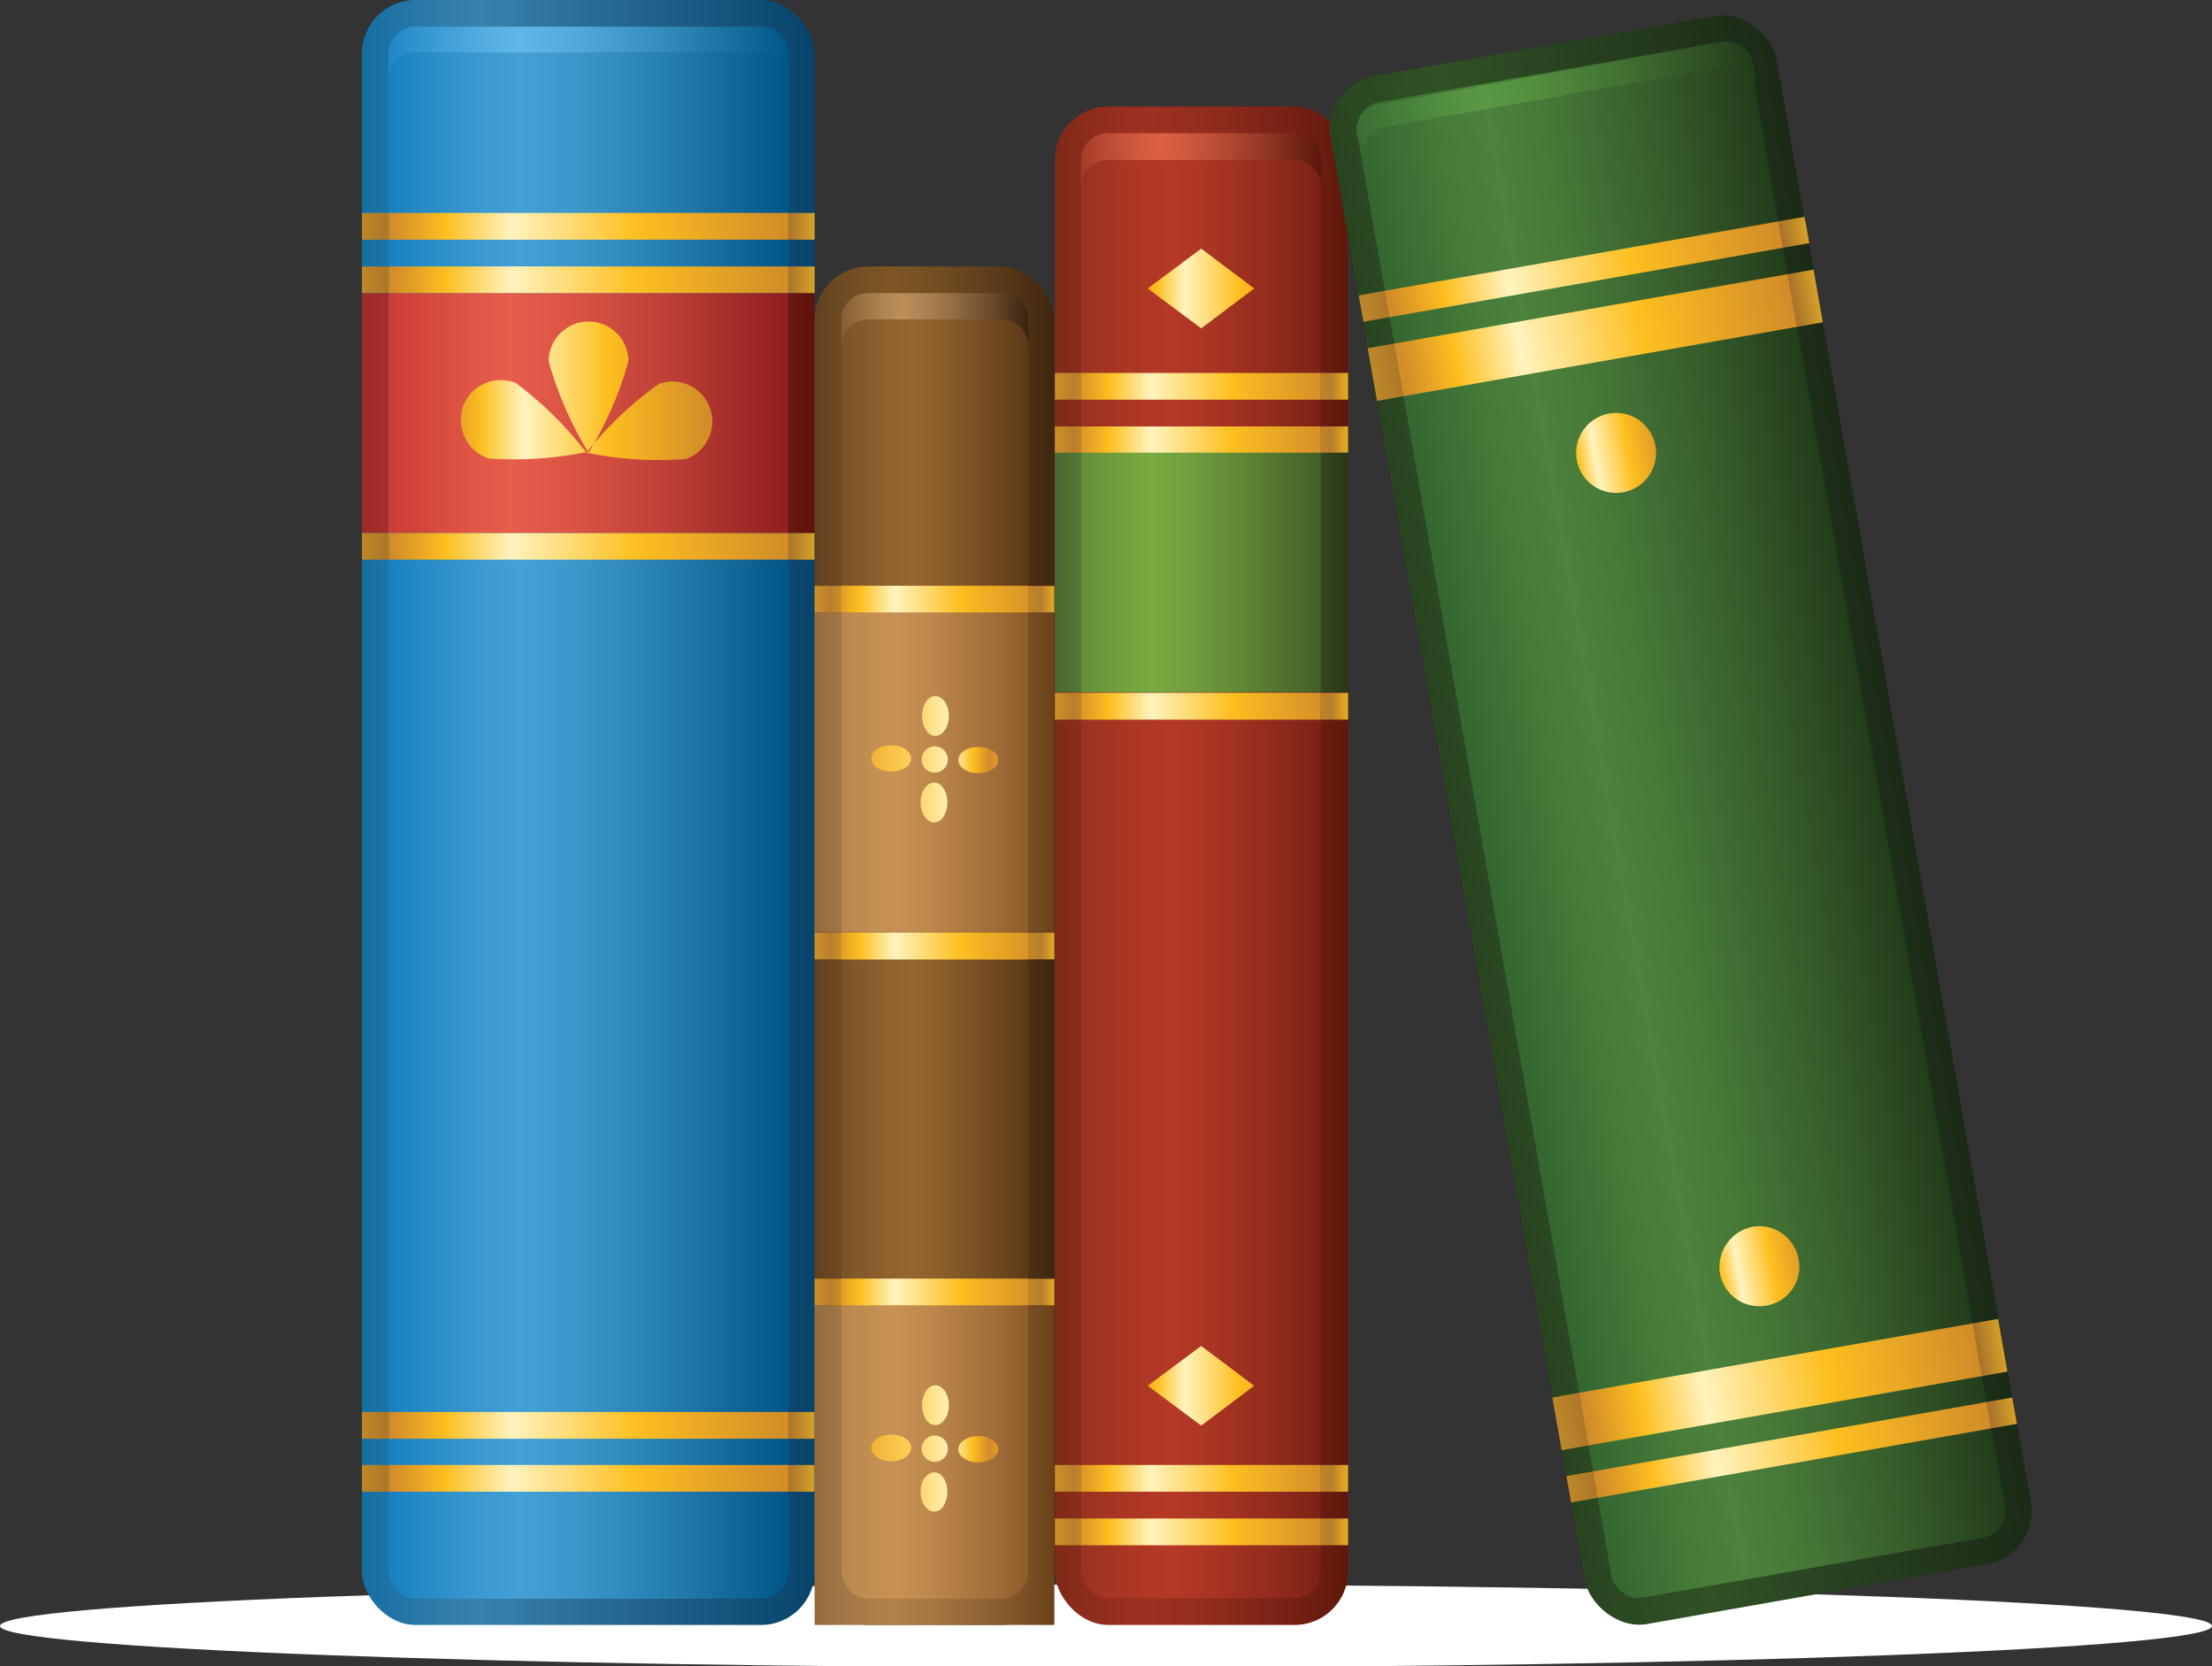 <svg xmlns="http://www.w3.org/2000/svg" xmlns:xlink="http://www.w3.org/1999/xlink" viewBox="0 0 42.17 31.77"><rect x="0" y="0" width="42.17" height="31.77" fill="#333333" stroke="none"/><defs><style>.cls-1{fill:none;}.cls-2{fill:url(#radial-gradient);}.cls-3{fill:url(#linear-gradient);}.cls-4{fill:url(#linear-gradient-2);}.cls-5{fill:url(#linear-gradient-3);}.cls-6{fill:url(#linear-gradient-4);}.cls-7{fill:url(#linear-gradient-5);}.cls-8{fill:url(#linear-gradient-6);}.cls-9{fill:url(#linear-gradient-7);}.cls-10{fill:url(#linear-gradient-8);}.cls-11{fill:url(#linear-gradient-9);}.cls-12{clip-path:url(#clip-path);}.cls-13{fill:url(#linear-gradient-10);}.cls-14{fill:url(#linear-gradient-11);}.cls-15{fill:url(#linear-gradient-12);}.cls-16{fill:url(#linear-gradient-13);}.cls-17{fill:url(#linear-gradient-14);}.cls-18{fill:url(#linear-gradient-15);}.cls-19{fill:url(#linear-gradient-16);}.cls-20{fill:url(#linear-gradient-17);}.cls-21{fill:url(#linear-gradient-18);}.cls-22{fill:url(#linear-gradient-19);}.cls-23{fill:url(#linear-gradient-20);}.cls-24{fill:url(#linear-gradient-21);}.cls-25{fill:url(#linear-gradient-22);}.cls-26{fill:url(#linear-gradient-23);}.cls-27{fill:url(#linear-gradient-24);}.cls-28{clip-path:url(#clip-path-2);}.cls-29{fill:url(#linear-gradient-25);}.cls-30{fill:url(#linear-gradient-26);}.cls-31{fill:url(#linear-gradient-27);}.cls-32{fill:url(#linear-gradient-28);}.cls-33{fill:url(#linear-gradient-29);}.cls-34{fill:url(#linear-gradient-30);}.cls-35{fill:url(#linear-gradient-31);}.cls-36{fill:url(#linear-gradient-32);}.cls-37{fill:url(#linear-gradient-33);}.cls-38{fill:url(#linear-gradient-34);}.cls-39{fill:url(#linear-gradient-35);}.cls-40{fill:url(#linear-gradient-36);}.cls-41{fill:url(#linear-gradient-37);}.cls-42{fill:url(#linear-gradient-38);}.cls-43{fill:url(#linear-gradient-39);}.cls-44{fill:url(#linear-gradient-40);}.cls-45{clip-path:url(#clip-path-3);}.cls-46{fill:url(#linear-gradient-41);}.cls-47{fill:url(#linear-gradient-42);}.cls-48{fill:url(#linear-gradient-43);}.cls-49{fill:url(#linear-gradient-44);}.cls-50{fill:url(#linear-gradient-45);}.cls-51{fill:url(#linear-gradient-46);}.cls-52{fill:url(#linear-gradient-47);}.cls-53{fill:url(#linear-gradient-48);}.cls-54{fill:url(#linear-gradient-49);}.cls-55{fill:url(#linear-gradient-50);}.cls-56{fill:url(#linear-gradient-51);}.cls-57{fill:url(#linear-gradient-52);}.cls-58{fill:url(#linear-gradient-53);}.cls-59{fill:url(#linear-gradient-54);}.cls-60{fill:url(#linear-gradient-55);}.cls-61{clip-path:url(#clip-path-4);}.cls-62{fill:url(#linear-gradient-56);}.cls-63{fill:url(#linear-gradient-57);}.cls-64{fill:url(#linear-gradient-58);}.cls-65{fill:url(#linear-gradient-59);}.cls-66{fill:url(#linear-gradient-60);}.cls-67{fill:url(#linear-gradient-61);}</style><radialGradient id="radial-gradient" cx="16.78" cy="-114970.09" r="23.14" gradientTransform="translate(5.79 3939.96) scale(0.91 0.03)" gradientUnits="userSpaceOnUse"><stop offset="0" stop-color="#4d4e4e"/><stop offset="0.61" stop-color="#979797"/><stop offset="0.62" stop-color="#9a9a9a"/><stop offset="0.8" stop-color="#d0d0d0"/><stop offset="0.93" stop-color="#f2f2f2"/><stop offset="1" stop-color="#fff"/></radialGradient><linearGradient id="linear-gradient" x1="15.53" y1="15.49" x2="6.04" y2="15.49" gradientUnits="userSpaceOnUse"><stop offset="0" stop-color="#08436a"/><stop offset="0.67" stop-color="#3981ad"/><stop offset="0.75" stop-color="#307caa"/><stop offset="0.9" stop-color="#166fa3"/><stop offset="1" stop-color="#00649c"/></linearGradient><linearGradient id="linear-gradient-2" x1="15.53" y1="4.32" x2="6.04" y2="4.32" gradientUnits="userSpaceOnUse"><stop offset="0" stop-color="#d7a328"/><stop offset="0.05" stop-color="#ac752a"/><stop offset="0.36" stop-color="#d7a328"/><stop offset="0.61" stop-color="#d8cfa2"/><stop offset="0.74" stop-color="#d7a328"/><stop offset="0.85" stop-color="#ac752a"/><stop offset="1" stop-color="#d7a328"/></linearGradient><linearGradient id="linear-gradient-3" x1="15.53" y1="5.33" x2="6.04" y2="5.33" xlink:href="#linear-gradient-2"/><linearGradient id="linear-gradient-4" x1="15.53" y1="27.17" x2="6.04" y2="27.17" xlink:href="#linear-gradient-2"/><linearGradient id="linear-gradient-5" x1="15.53" y1="28.19" x2="6.04" y2="28.19" xlink:href="#linear-gradient-2"/><linearGradient id="linear-gradient-6" x1="15.53" y1="10.41" x2="6.04" y2="10.41" xlink:href="#linear-gradient-2"/><linearGradient id="linear-gradient-7" x1="15.53" y1="7.87" x2="6.04" y2="7.87" gradientUnits="userSpaceOnUse"><stop offset="0" stop-color="#5e130b"/><stop offset="0.08" stop-color="#6e1c13"/><stop offset="0.32" stop-color="#9b372a"/><stop offset="0.5" stop-color="#b74738"/><stop offset="0.61" stop-color="#c24d3d"/><stop offset="0.72" stop-color="#b94437"/><stop offset="0.9" stop-color="#a02a27"/><stop offset="1" stop-color="#901a1d"/></linearGradient><linearGradient id="linear-gradient-8" x1="15.03" y1="15.49" x2="6.65" y2="15.49" gradientUnits="userSpaceOnUse"><stop offset="0" stop-color="#005686"/><stop offset="0.26" stop-color="#237cae"/><stop offset="0.48" stop-color="#3b96ca"/><stop offset="0.61" stop-color="#44a0d5"/><stop offset="0.7" stop-color="#3b99d0"/><stop offset="0.86" stop-color="#2187c4"/><stop offset="1" stop-color="#0674b7"/></linearGradient><linearGradient id="linear-gradient-9" x1="15.03" y1="1.02" x2="6.65" y2="1.02" gradientUnits="userSpaceOnUse"><stop offset="0" stop-color="#005686"/><stop offset="0.06" stop-color="#0c6292"/><stop offset="0.31" stop-color="#398fbf"/><stop offset="0.5" stop-color="#55abdb"/><stop offset="0.61" stop-color="#5fb6e6"/><stop offset="0.68" stop-color="#56afe1"/><stop offset="0.8" stop-color="#3c9cd4"/><stop offset="0.96" stop-color="#137dbe"/><stop offset="1" stop-color="#0674b7"/></linearGradient><clipPath id="clip-path"><rect id="SVGID" class="cls-1" x="7.41" y="0.51" width="7.62" height="29.97" rx="0.51"/></clipPath><linearGradient id="linear-gradient-10" x1="15.53" y1="4.32" x2="6.04" y2="4.32" gradientUnits="userSpaceOnUse"><stop offset="0" stop-color="#fdbf20"/><stop offset="0.05" stop-color="#d18b29"/><stop offset="0.36" stop-color="#fdbf20"/><stop offset="0.61" stop-color="#fff3be"/><stop offset="0.74" stop-color="#fdbf20"/><stop offset="0.85" stop-color="#d18b29"/><stop offset="1" stop-color="#fdbf20"/></linearGradient><linearGradient id="linear-gradient-11" x1="15.53" y1="5.33" x2="6.04" y2="5.33" xlink:href="#linear-gradient-10"/><linearGradient id="linear-gradient-12" x1="15.53" y1="27.17" x2="6.04" y2="27.17" xlink:href="#linear-gradient-10"/><linearGradient id="linear-gradient-13" x1="15.53" y1="28.19" x2="6.04" y2="28.19" xlink:href="#linear-gradient-10"/><linearGradient id="linear-gradient-14" x1="15.53" y1="10.41" x2="6.04" y2="10.41" xlink:href="#linear-gradient-10"/><linearGradient id="linear-gradient-15" x1="15.53" y1="7.87" x2="6.04" y2="7.87" gradientUnits="userSpaceOnUse"><stop offset="0" stop-color="#841619"/><stop offset="0.07" stop-color="#932120"/><stop offset="0.31" stop-color="#c04137"/><stop offset="0.5" stop-color="#dc5545"/><stop offset="0.61" stop-color="#e75d4a"/><stop offset="0.7" stop-color="#df5444"/><stop offset="0.87" stop-color="#ca3a35"/><stop offset="1" stop-color="#b52025"/></linearGradient><linearGradient id="linear-gradient-16" x1="13.87" y1="7.44" x2="7.51" y2="7.44" xlink:href="#linear-gradient-10"/><linearGradient id="linear-gradient-17" x1="20.11" y1="18.03" x2="15.08" y2="18.03" gradientUnits="userSpaceOnUse"><stop offset="0" stop-color="#402610"/><stop offset="0.19" stop-color="#573818"/><stop offset="0.45" stop-color="#734e22"/><stop offset="0.61" stop-color="#7e5626"/><stop offset="0.74" stop-color="#755024"/><stop offset="0.96" stop-color="#5b3e1d"/><stop offset="1" stop-color="#563b1c"/></linearGradient><linearGradient id="linear-gradient-18" x1="20.06" y1="18.03" x2="15.63" y2="18.03" gradientUnits="userSpaceOnUse"><stop offset="0" stop-color="#4d2d11"/><stop offset="0.23" stop-color="#6e471f"/><stop offset="0.47" stop-color="#8a5e2b"/><stop offset="0.61" stop-color="#95662f"/><stop offset="0.74" stop-color="#8c602d"/><stop offset="0.97" stop-color="#724f26"/><stop offset="1" stop-color="#6e4c25"/></linearGradient><linearGradient id="linear-gradient-19" x1="19.6" y1="6.09" x2="15.69" y2="6.09" gradientUnits="userSpaceOnUse"><stop offset="0" stop-color="#392310"/><stop offset="0.17" stop-color="#67492a"/><stop offset="0.37" stop-color="#946e44"/><stop offset="0.52" stop-color="#b08554"/><stop offset="0.61" stop-color="#bb8e5a"/><stop offset="0.69" stop-color="#b28654"/><stop offset="0.82" stop-color="#987042"/><stop offset="1" stop-color="#6f4d26"/><stop offset="1" stop-color="#6e4c25"/></linearGradient><linearGradient id="linear-gradient-20" x1="20.11" y1="11.43" x2="15.08" y2="11.43" gradientUnits="userSpaceOnUse"><stop offset="0" stop-color="#e6ae22"/><stop offset="0.05" stop-color="#ba7e2b"/><stop offset="0.36" stop-color="#e6ae22"/><stop offset="0.61" stop-color="#e7ddad"/><stop offset="0.74" stop-color="#e6ae22"/><stop offset="0.85" stop-color="#ba7e2b"/><stop offset="1" stop-color="#e6ae22"/></linearGradient><linearGradient id="linear-gradient-21" x1="20.11" y1="18.03" x2="15.08" y2="18.03" xlink:href="#linear-gradient-20"/><linearGradient id="linear-gradient-22" x1="20.11" y1="24.63" x2="15.08" y2="24.63" xlink:href="#linear-gradient-20"/><linearGradient id="linear-gradient-23" x1="20.11" y1="14.73" x2="15.08" y2="14.73" gradientUnits="userSpaceOnUse"><stop offset="0" stop-color="#6b4119"/><stop offset="0.22" stop-color="#8a5e2f"/><stop offset="0.47" stop-color="#a67743"/><stop offset="0.61" stop-color="#b1814b"/><stop offset="0.74" stop-color="#a87b47"/><stop offset="0.96" stop-color="#8e693e"/><stop offset="1" stop-color="#89663c"/></linearGradient><linearGradient id="linear-gradient-24" x1="20.11" y1="27.93" x2="15.08" y2="27.93" xlink:href="#linear-gradient-23"/><clipPath id="clip-path-2"><rect id="SVGID-2" data-name="SVGID" class="cls-1" x="16.04" y="5.59" width="3.56" height="24.89" rx="0.51"/></clipPath><linearGradient id="linear-gradient-25" x1="20.11" y1="11.43" x2="15.08" y2="11.43" xlink:href="#linear-gradient-10"/><linearGradient id="linear-gradient-26" x1="20.11" y1="18.03" x2="15.08" y2="18.03" xlink:href="#linear-gradient-10"/><linearGradient id="linear-gradient-27" x1="20.11" y1="24.63" x2="15.08" y2="24.63" xlink:href="#linear-gradient-10"/><linearGradient id="linear-gradient-28" x1="20.11" y1="14.73" x2="15.08" y2="14.73" gradientUnits="userSpaceOnUse"><stop offset="0" stop-color="#804d20"/><stop offset="0.23" stop-color="#a16d38"/><stop offset="0.47" stop-color="#bd884c"/><stop offset="0.61" stop-color="#c89254"/><stop offset="0.74" stop-color="#bf8c50"/><stop offset="0.96" stop-color="#a57a47"/><stop offset="1" stop-color="#a07745"/></linearGradient><linearGradient id="linear-gradient-29" x1="20.11" y1="27.93" x2="15.08" y2="27.93" xlink:href="#linear-gradient-28"/><linearGradient id="linear-gradient-30" x1="19.31" y1="14.48" x2="16.36" y2="14.48" gradientUnits="userSpaceOnUse"><stop offset="0" stop-color="#fdbf20"/><stop offset="0.15" stop-color="#d18b29"/><stop offset="0.26" stop-color="#fdbf20"/><stop offset="0.39" stop-color="#fff3be"/><stop offset="0.64" stop-color="#ffd25d"/><stop offset="0.93" stop-color="#f1b030"/><stop offset="1" stop-color="#fdbf20"/></linearGradient><linearGradient id="linear-gradient-31" x1="19.31" y1="27.62" x2="16.36" y2="27.62" xlink:href="#linear-gradient-30"/><linearGradient id="linear-gradient-32" x1="25.69" y1="16.51" x2="19.55" y2="16.51" gradientUnits="userSpaceOnUse"><stop offset="0" stop-color="#60180c"/><stop offset="0.18" stop-color="#762114"/><stop offset="0.45" stop-color="#922d1d"/><stop offset="0.61" stop-color="#9d3121"/><stop offset="0.74" stop-color="#942e1e"/><stop offset="0.97" stop-color="#7a2716"/><stop offset="1" stop-color="#762615"/></linearGradient><linearGradient id="linear-gradient-33" x1="25.69" y1="7.36" x2="19.55" y2="7.36" gradientUnits="userSpaceOnUse"><stop offset="0" stop-color="#e6ad22"/><stop offset="0.05" stop-color="#ba7e2b"/><stop offset="0.36" stop-color="#e6ad22"/><stop offset="0.61" stop-color="#e7ddad"/><stop offset="0.74" stop-color="#e6ad22"/><stop offset="0.85" stop-color="#ba7e2b"/><stop offset="1" stop-color="#e6ad22"/></linearGradient><linearGradient id="linear-gradient-34" x1="25.69" y1="8.38" x2="19.55" y2="8.38" xlink:href="#linear-gradient-33"/><linearGradient id="linear-gradient-35" x1="25.69" y1="28.19" x2="19.55" y2="28.19" xlink:href="#linear-gradient-33"/><linearGradient id="linear-gradient-36" x1="25.69" y1="29.2" x2="19.55" y2="29.2" xlink:href="#linear-gradient-33"/><linearGradient id="linear-gradient-37" x1="25.69" y1="13.46" x2="19.55" y2="13.46" xlink:href="#linear-gradient-33"/><linearGradient id="linear-gradient-38" x1="25.69" y1="10.92" x2="19.55" y2="10.92" gradientUnits="userSpaceOnUse"><stop offset="0" stop-color="#293619"/><stop offset="0.05" stop-color="#30401d"/><stop offset="0.3" stop-color="#4f6d2f"/><stop offset="0.5" stop-color="#62893b"/><stop offset="0.61" stop-color="#69943f"/><stop offset="0.7" stop-color="#638b3b"/><stop offset="0.86" stop-color="#517132"/><stop offset="1" stop-color="#3f5627"/></linearGradient><linearGradient id="linear-gradient-39" x1="25.78" y1="16.51" x2="20.08" y2="16.51" gradientUnits="userSpaceOnUse"><stop offset="0" stop-color="#6d1b11"/><stop offset="0.23" stop-color="#8e291b"/><stop offset="0.47" stop-color="#aa3523"/><stop offset="0.61" stop-color="#b53926"/><stop offset="0.74" stop-color="#ac3724"/><stop offset="0.97" stop-color="#92301e"/><stop offset="1" stop-color="#8e2f1d"/></linearGradient><linearGradient id="linear-gradient-40" x1="25.18" y1="3.05" x2="20.16" y2="3.05" gradientUnits="userSpaceOnUse"><stop offset="0" stop-color="#5a170b"/><stop offset="0.17" stop-color="#88311f"/><stop offset="0.37" stop-color="#b54a34"/><stop offset="0.52" stop-color="#d15a40"/><stop offset="0.61" stop-color="#dc6045"/><stop offset="0.69" stop-color="#d35a40"/><stop offset="0.82" stop-color="#b94a33"/><stop offset="0.99" stop-color="#90301e"/><stop offset="1" stop-color="#8e2f1d"/></linearGradient><clipPath id="clip-path-3"><rect id="SVGID-3" data-name="SVGID" class="cls-1" x="20.61" y="2.54" width="4.57" height="27.93" rx="0.51"/></clipPath><linearGradient id="linear-gradient-41" x1="25.69" y1="7.36" x2="19.55" y2="7.36" xlink:href="#linear-gradient-10"/><linearGradient id="linear-gradient-42" x1="25.69" y1="8.38" x2="19.55" y2="8.38" xlink:href="#linear-gradient-10"/><linearGradient id="linear-gradient-43" x1="25.69" y1="28.19" x2="19.55" y2="28.19" xlink:href="#linear-gradient-10"/><linearGradient id="linear-gradient-44" x1="25.69" y1="29.2" x2="19.55" y2="29.2" xlink:href="#linear-gradient-10"/><linearGradient id="linear-gradient-45" x1="25.69" y1="13.46" x2="19.55" y2="13.46" xlink:href="#linear-gradient-10"/><linearGradient id="linear-gradient-46" x1="25.69" y1="10.92" x2="19.55" y2="10.92" gradientUnits="userSpaceOnUse"><stop offset="0" stop-color="#394e23"/><stop offset="0.04" stop-color="#3e5626"/><stop offset="0.3" stop-color="#5d8334"/><stop offset="0.49" stop-color="#719f3e"/><stop offset="0.61" stop-color="#78aa41"/><stop offset="0.7" stop-color="#72a13f"/><stop offset="0.87" stop-color="#608738"/><stop offset="1" stop-color="#4e6d32"/></linearGradient><linearGradient id="linear-gradient-47" x1="25.11" y1="5.5" x2="20.97" y2="5.5" xlink:href="#linear-gradient-10"/><linearGradient id="linear-gradient-48" x1="25.11" y1="26.42" x2="20.97" y2="26.42" xlink:href="#linear-gradient-10"/><linearGradient id="linear-gradient-49" x1="775.62" y1="33.74" x2="766.12" y2="33.74" gradientTransform="translate(-739.24 -18.1)" gradientUnits="userSpaceOnUse"><stop offset="0" stop-color="#1b2a16"/><stop offset="0.67" stop-color="#305126"/><stop offset="0.86" stop-color="#2a4821"/><stop offset="1" stop-color="#243e1b"/></linearGradient><linearGradient id="linear-gradient-50" x1="775.62" y1="23.08" x2="766.12" y2="23.08" gradientTransform="matrix(1, 0, 0, 1, -741.09, -17.99)" xlink:href="#linear-gradient-2"/><linearGradient id="linear-gradient-51" x1="775.62" y1="24.35" x2="766.12" y2="24.35" gradientTransform="matrix(1, 0, 0, 1, -740.87, -18)" xlink:href="#linear-gradient-2"/><linearGradient id="linear-gradient-52" x1="775.62" y1="44.66" x2="766.12" y2="44.66" gradientTransform="translate(-737.34 -18.31)" xlink:href="#linear-gradient-2"/><linearGradient id="linear-gradient-53" x1="775.62" y1="45.93" x2="766.12" y2="45.93" gradientTransform="matrix(1, 0, 0, 1, -737.12, -18.33)" xlink:href="#linear-gradient-2"/><linearGradient id="linear-gradient-54" x1="775.11" y1="33.74" x2="766.73" y2="33.74" gradientTransform="translate(-739.24 -18.14)" gradientUnits="userSpaceOnUse"><stop offset="0" stop-color="#233d1b"/><stop offset="0.22" stop-color="#355b2a"/><stop offset="0.47" stop-color="#467737"/><stop offset="0.61" stop-color="#4c823c"/><stop offset="0.74" stop-color="#447938"/><stop offset="0.97" stop-color="#2f5f2e"/><stop offset="1" stop-color="#2c5b2c"/></linearGradient><linearGradient id="linear-gradient-55" x1="775.11" y1="19.78" x2="766.73" y2="19.78" gradientTransform="translate(-733.39 116.31) rotate(-10)" gradientUnits="userSpaceOnUse"><stop offset="0" stop-color="#233d1b"/><stop offset="0.04" stop-color="#28451e"/><stop offset="0.3" stop-color="#427232"/><stop offset="0.49" stop-color="#538e3e"/><stop offset="0.61" stop-color="#599943"/><stop offset="0.7" stop-color="#529040"/><stop offset="0.86" stop-color="#407636"/><stop offset="1" stop-color="#2c5b2c"/></linearGradient><clipPath id="clip-path-4"><rect id="SVGID-4" data-name="SVGID" class="cls-1" x="28.24" y="1.16" width="7.62" height="28.95" rx="0.51" transform="translate(-2.23 5.8) rotate(-10)"/></clipPath><linearGradient id="linear-gradient-56" x1="775.62" y1="23.08" x2="766.12" y2="23.08" gradientTransform="matrix(1, 0, 0, 1, -741.09, -17.99)" xlink:href="#linear-gradient-10"/><linearGradient id="linear-gradient-57" x1="775.62" y1="24.35" x2="766.12" y2="24.35" gradientTransform="matrix(1, 0, 0, 1, -740.87, -18)" xlink:href="#linear-gradient-10"/><linearGradient id="linear-gradient-58" x1="775.62" y1="44.66" x2="766.12" y2="44.66" gradientTransform="translate(-737.34 -18.31)" xlink:href="#linear-gradient-10"/><linearGradient id="linear-gradient-59" x1="775.62" y1="45.93" x2="766.12" y2="45.93" gradientTransform="matrix(1, 0, 0, 1, -737.12, -18.33)" xlink:href="#linear-gradient-10"/><linearGradient id="linear-gradient-60" x1="772.47" y1="26.63" x2="769.86" y2="26.63" gradientTransform="translate(-733.39 116.31) rotate(-10)" xlink:href="#linear-gradient-10"/><linearGradient id="linear-gradient-61" x1="772.47" y1="42.38" x2="769.86" y2="42.38" gradientTransform="translate(-733.39 116.31) rotate(-10)" xlink:href="#linear-gradient-10"/></defs><title>30K+ Resources</title><g id="Layer_2" data-name="Layer 2"><g id="Layer1"><g id="Revision_Essentials_Section" data-name="Revision Essentials Section"><path class="cls-2" d="M0,31c0-.43,9.44-.79,21.08-.79s21.09.36,21.09.79-9.44.79-21.09.79S0,31.42,0,31Z"/><rect class="cls-3" x="6.9" width="8.63" height="30.98" rx="1.02"/><rect class="cls-4" x="6.9" y="4.06" width="8.63" height="0.51"/><rect class="cls-5" x="6.9" y="5.08" width="8.63" height="0.51"/><rect class="cls-6" x="6.9" y="26.92" width="8.63" height="0.51"/><rect class="cls-7" x="6.9" y="27.93" width="8.63" height="0.51"/><rect class="cls-8" x="6.9" y="10.16" width="8.63" height="0.51"/><rect class="cls-9" x="6.9" y="5.59" width="8.63" height="4.57"/><rect class="cls-10" x="7.41" y="0.51" width="7.62" height="29.97" rx="0.51"/><path class="cls-11" d="M14.52.51H7.92A.51.51,0,0,0,7.41,1v.5A.5.5,0,0,1,7.92,1h6.6a.5.5,0,0,1,.51.5V1A.51.51,0,0,0,14.52.51Z"/><g class="cls-12"><rect class="cls-13" x="6.9" y="4.06" width="8.63" height="0.51"/><rect class="cls-14" x="6.9" y="5.08" width="8.63" height="0.51"/><rect class="cls-15" x="6.9" y="26.92" width="8.63" height="0.51"/><rect class="cls-16" x="6.9" y="27.93" width="8.63" height="0.51"/><rect class="cls-17" x="6.9" y="10.16" width="8.63" height="0.51"/><rect class="cls-18" x="6.9" y="5.59" width="8.63" height="4.57"/><path class="cls-19" d="M10.46,6.89a.76.76,0,1,1,1.52,0,6.85,6.85,0,0,1-.76,1.74A6.85,6.85,0,0,1,10.46,6.89Zm.72,1.74a6.75,6.75,0,0,0,1.9.12.76.76,0,1,0-.52-1.43A6.82,6.82,0,0,0,11.18,8.63Zm0,0A6.93,6.93,0,0,0,9.83,7.3a.77.77,0,0,0-1,.44.78.78,0,0,0,.48,1A6.82,6.82,0,0,0,11.22,8.61Z"/></g><rect class="cls-20" x="15.53" y="5.08" width="4.57" height="25.9" rx="1.02"/><rect class="cls-21" x="16.04" y="5.59" width="3.56" height="24.89" rx="0.51"/><path class="cls-22" d="M19.09,5.59H16.55a.5.5,0,0,0-.51.5V6.6a.51.51,0,0,1,.51-.51h2.54a.51.51,0,0,1,.51.51V6.09A.5.5,0,0,0,19.09,5.59Z"/><rect class="cls-23" x="15.53" y="11.17" width="4.57" height="0.51"/><rect class="cls-24" x="15.53" y="17.78" width="4.57" height="0.51"/><rect class="cls-25" x="15.53" y="24.38" width="4.57" height="0.51"/><rect class="cls-26" x="15.53" y="11.68" width="4.57" height="6.09"/><rect class="cls-27" x="15.53" y="24.89" width="4.57" height="6.09"/><g class="cls-28"><rect class="cls-29" x="15.53" y="11.17" width="4.57" height="0.51"/><rect class="cls-30" x="15.53" y="17.78" width="4.57" height="0.51"/><rect class="cls-31" x="15.53" y="24.38" width="4.57" height="0.51"/><rect class="cls-32" x="15.53" y="11.68" width="4.57" height="6.09"/><rect class="cls-33" x="15.53" y="24.89" width="4.57" height="6.09"/></g><path class="cls-34" d="M17.57,14.48a.25.25,0,1,1,.25.25A.25.25,0,0,1,17.57,14.48Zm1.08.26c.21,0,.38-.11.38-.25s-.17-.25-.38-.25-.38.11-.38.25S18.44,14.74,18.65,14.74Zm-.56-1.09c0-.21-.12-.38-.26-.38s-.25.17-.25.38.11.38.25.38S18.09,13.86,18.09,13.65Zm-1.1.56c-.21,0-.38.11-.38.25s.17.25.38.25.38-.11.38-.25S17.2,14.21,17,14.21Zm.56,1.09c0,.21.12.38.26.38s.25-.17.25-.38-.11-.38-.25-.38S17.55,15.09,17.55,15.3Z"/><path class="cls-35" d="M17.57,27.62a.25.25,0,1,1,.5,0,.25.25,0,0,1-.5,0Zm1.08.26c.21,0,.38-.11.38-.25s-.17-.25-.38-.25-.38.11-.38.25S18.44,27.88,18.65,27.88Zm-.56-1.09c0-.21-.12-.38-.26-.38s-.25.17-.25.38.11.38.25.38S18.09,27,18.09,26.79Zm-1.1.56c-.21,0-.38.11-.38.25s.17.26.38.26.38-.12.38-.26S17.2,27.35,17,27.35Zm.56,1.09c0,.21.12.38.26.38s.25-.17.25-.38-.11-.37-.25-.37S17.55,28.23,17.55,28.44Z"/><rect class="cls-36" x="20.11" y="2.03" width="5.59" height="28.95" rx="1.02"/><rect class="cls-37" x="20.11" y="7.11" width="5.59" height="0.51"/><rect class="cls-38" x="20.11" y="8.13" width="5.59" height="0.51"/><rect class="cls-39" x="20.11" y="27.93" width="5.59" height="0.51"/><rect class="cls-40" x="20.11" y="28.95" width="5.59" height="0.51"/><rect class="cls-41" x="20.11" y="13.21" width="5.59" height="0.51"/><rect class="cls-42" x="20.11" y="8.63" width="5.59" height="4.57"/><rect class="cls-43" x="20.61" y="2.54" width="4.57" height="27.93" rx="0.51"/><path class="cls-44" d="M24.68,2.54H21.12a.51.51,0,0,0-.51.51v.51a.51.51,0,0,1,.51-.51h3.56a.5.5,0,0,1,.5.51V3.05A.5.5,0,0,0,24.68,2.54Z"/><g class="cls-45"><rect class="cls-46" x="20.11" y="7.11" width="5.59" height="0.51"/><rect class="cls-47" x="20.11" y="8.13" width="5.59" height="0.51"/><rect class="cls-48" x="20.11" y="27.93" width="5.59" height="0.51"/><rect class="cls-49" x="20.11" y="28.95" width="5.59" height="0.51"/><rect class="cls-50" x="20.11" y="13.21" width="5.59" height="0.51"/><rect class="cls-51" x="20.11" y="8.63" width="5.59" height="4.57"/></g><polygon class="cls-52" points="22.9 4.74 23.91 5.5 22.9 6.26 21.88 5.5 22.9 4.74"/><polygon class="cls-53" points="22.9 25.66 23.91 26.42 22.9 27.18 21.88 26.42 22.9 25.66"/><rect class="cls-54" x="27.73" y="0.65" width="8.63" height="29.97" rx="1.02" transform="translate(-2.23 5.8) rotate(-10)"/><rect class="cls-55" x="25.88" y="4.88" width="8.63" height="0.51" transform="translate(-0.43 5.32) rotate(-10)"/><rect class="cls-56" x="26.1" y="5.88" width="8.63" height="1.02" transform="translate(-0.65 5.38) rotate(-10)"/><rect class="cls-57" x="29.62" y="25.88" width="8.63" height="1.02" transform="translate(-4.07 6.3) rotate(-10)"/><rect class="cls-58" x="29.84" y="27.39" width="8.63" height="0.51" transform="translate(-4.28 6.35) rotate(-10)"/><rect class="cls-59" x="28.24" y="1.16" width="7.62" height="28.95" rx="0.51" transform="translate(-2.23 5.8) rotate(-10)"/><path class="cls-60" d="M32.78.81,26.28,2a.49.49,0,0,0-.41.58L26,3a.49.49,0,0,1,.41-.58l6.5-1.15a.51.51,0,0,1,.59.41l-.09-.5A.51.51,0,0,0,32.78.81Z"/><g class="cls-61"><rect class="cls-62" x="25.88" y="4.88" width="8.63" height="0.51" transform="translate(-0.43 5.32) rotate(-10)"/><rect class="cls-63" x="26.1" y="5.88" width="8.63" height="1.02" transform="translate(-0.65 5.38) rotate(-10)"/><rect class="cls-64" x="29.62" y="25.88" width="8.63" height="1.02" transform="translate(-4.07 6.3) rotate(-10)"/><rect class="cls-65" x="29.84" y="27.39" width="8.63" height="0.51" transform="translate(-4.28 6.35) rotate(-10)"/></g><path class="cls-66" d="M30.06,8.77a.76.76,0,0,1,1.5-.27.76.76,0,1,1-1.5.27Z"/><path class="cls-67" d="M32.79,24.28a.78.78,0,0,1,.62-.89.76.76,0,0,1,.88.62.75.75,0,0,1-.61.88A.76.76,0,0,1,32.79,24.28Z"/></g></g></g></svg>